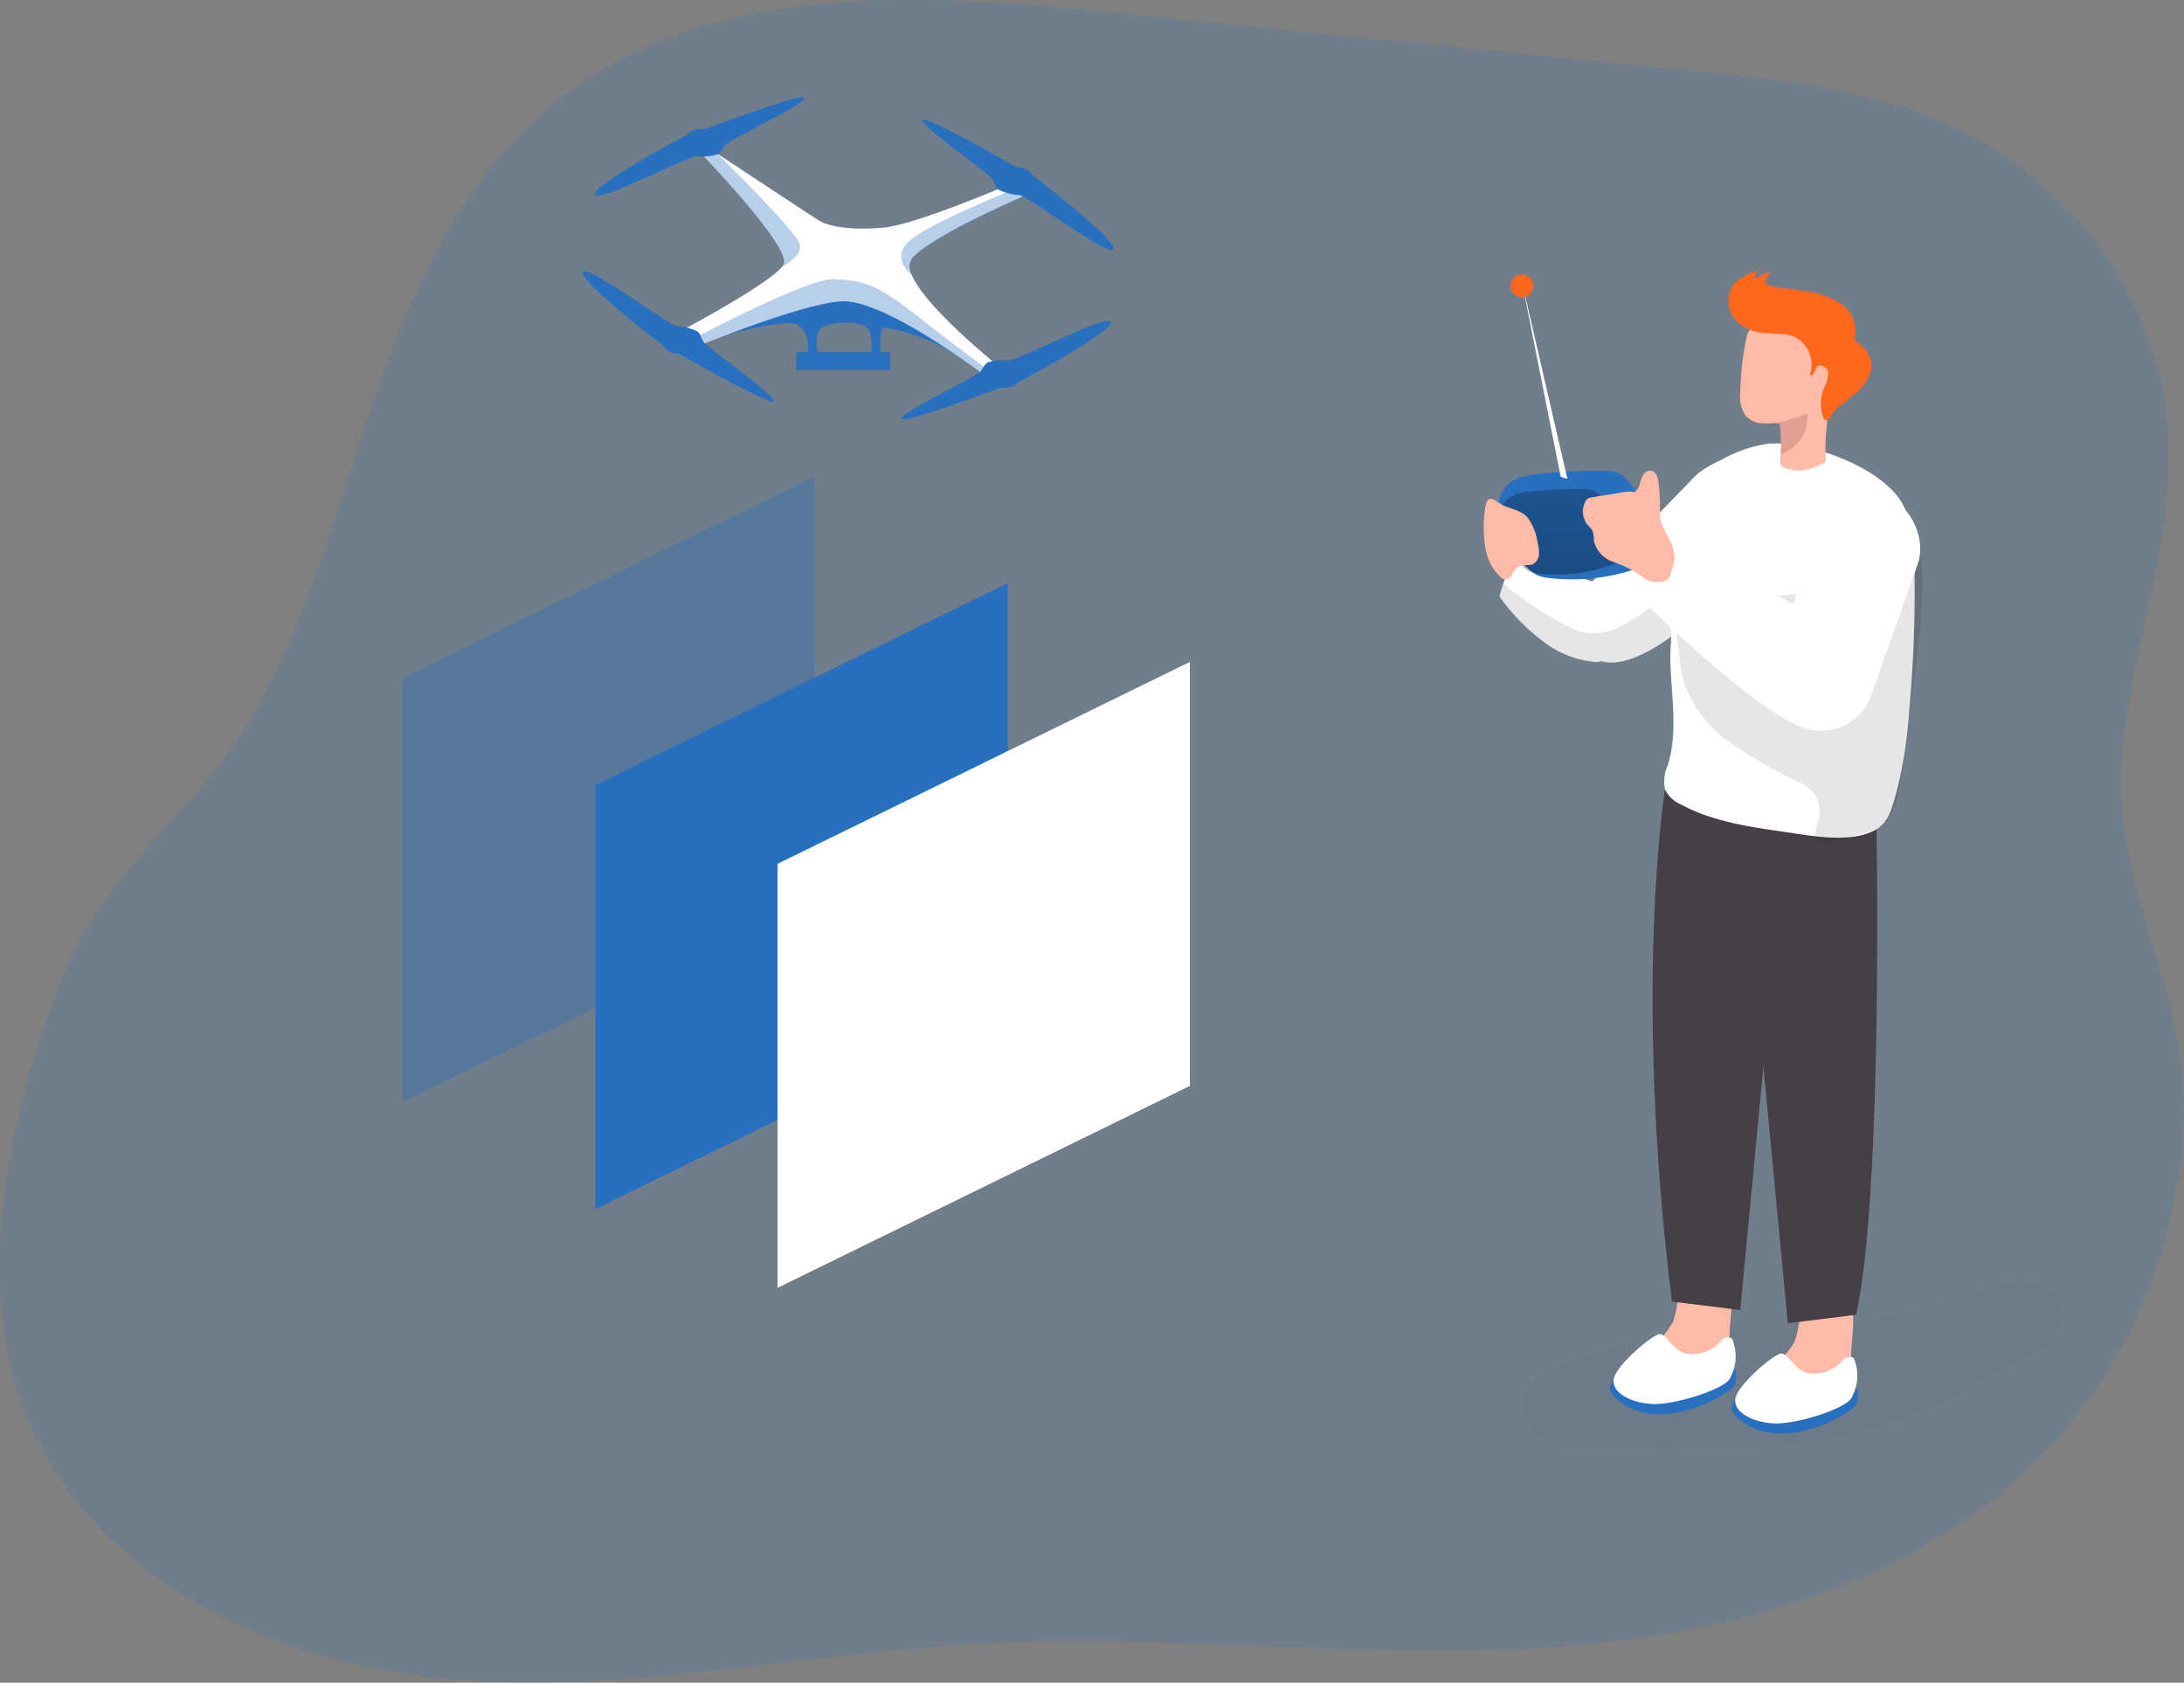 <svg id="Layer_1" data-name="Layer 1" xmlns="http://www.w3.org/2000/svg" xmlns:xlink="http://www.w3.org/1999/xlink" viewBox="0 0 287.76 221.77"><rect x="0" y="0" width="287.76" height="221.77" fill="#808080" stroke="none"/><defs><linearGradient id="linear-gradient" x1="223.62" y1="108.67" x2="231.18" y2="29.04" gradientUnits="userSpaceOnUse"><stop offset="0.01"/><stop offset="0.13" stop-opacity="0.69"/><stop offset="0.25" stop-opacity="0.32"/><stop offset="1" stop-opacity="0"/></linearGradient></defs><title>24</title><path d="M191.48,15.05,244,20.35c11.64,1.17,23.54,2.41,34.13,7.38,15.51,7.27,27,23,28.15,40.09,1,15.16-5.36,29.3-6.13,44.24-.82,16.07,8.2,28.62,8.19,44.74a66.72,66.72,0,0,1-19.14,46.4c-17.12,17.26-42.44,23.76-66.71,25s-48.62-1.91-72.89-.6c-23,1.23-45.82,6.49-68.75,4.74s-47.23-12.55-56.3-33.69c-7.94-18.52-2.65-41.1,4.39-59.12,5.71-14.6,17.89-21.43,25.52-35.21C68.85,78.43,69.65,43.54,94.38,24c19.85-15.68,47.86-13.92,73-11.38Z" transform="translate(-20.62 -10.96)" fill="#276fbf" opacity="0.18" style="isolation:isolate"/><path d="M228.09,190.21c-2.91.85-6.33,2.25-6.82,5.25-.37,2.28,1.32,4.5,3.4,5.5a16.4,16.4,0,0,0,6.79,1.11c15.29.31,31.28.47,45-6.35,3-1.49,5.8-3.28,8.81-4.7a21.07,21.07,0,0,0,4.93-2.71,5.33,5.33,0,0,0,2-5c-.49-2.19-2.88-3.52-5.13-3.59s-4.4.81-6.51,1.58a76.35,76.35,0,0,1-27.64,4.6c-3.92-.08-7.24-.84-11.05.21C237.27,187.42,232.69,188.85,228.09,190.21Z" transform="translate(-20.62 -10.96)" fill="#020202" opacity="0.03"/><polygon points="132.77 132.72 78.45 159.35 78.45 103.47 132.77 76.84 132.77 132.72" fill="#276fbf"/><polygon points="107.31 118.66 52.99 145.28 52.99 89.4 107.31 62.78 107.31 118.66" fill="#276fbf" opacity="0.35" style="isolation:isolate"/><polygon points="156.78 143.11 102.45 169.73 102.45 113.84 156.78 87.23 156.78 143.11" fill="#fff"/><path d="M248.5,186.68a8.81,8.81,0,0,1-.71,3.78,6.3,6.3,0,0,1-2.74,2.54,10.75,10.75,0,0,1-8,.79,1.54,1.54,0,0,1-.92-.55,1.4,1.4,0,0,1-.17-.8,6,6,0,0,1,2.1-3.77,13,13,0,0,0,2.89-3.31c1.23-2.48.32-9.08,5-8C249.83,178.22,248.6,183.92,248.5,186.68Z" transform="translate(-20.62 -10.96)" fill="#ffbaa8"/><path d="M249.15,191.16s.66,1.63-.16,2.59-9.21,6.17-14.86,2S241.8,191,241.8,191Z" transform="translate(-20.62 -10.96)" fill="#276fbf"/><path d="M248.82,187.36a1.21,1.21,0,0,0-1.52.39,4.91,4.91,0,0,1-4.49,1.61c-1.84-.44-2.58-2.56-3.5-2.57s-5.8,4.15-6.07,5.93,2.22,3.1,5,3.27,9-1.73,10.2-3.18A5.93,5.93,0,0,0,248.82,187.36Z" transform="translate(-20.62 -10.96)" fill="#fff"/><path d="M264.53,189.24a9,9,0,0,1-.71,3.78,6.3,6.3,0,0,1-2.74,2.54,10.75,10.75,0,0,1-8,.79,1.55,1.55,0,0,1-.92-.56A1.35,1.35,0,0,1,252,195a6,6,0,0,1,2.1-3.77,13.17,13.17,0,0,0,2.89-3.31c1.23-2.48.32-9.09,5-8C265.85,180.78,264.63,186.48,264.53,189.24Z" transform="translate(-20.62 -10.96)" fill="#ffbaa8"/><path d="M265.17,193.71s.67,1.64-.15,2.59-9.21,6.18-14.86,2,7.66-4.74,7.66-4.74Z" transform="translate(-20.62 -10.96)" fill="#276fbf"/><path d="M264.85,189.92a1.21,1.21,0,0,0-1.52.39,4.92,4.92,0,0,1-4.49,1.61c-1.84-.44-2.58-2.56-3.5-2.58s-5.8,4.15-6.07,5.94,2.21,3.1,5,3.27,9-1.74,10.19-3.19A5.88,5.88,0,0,0,264.85,189.92Z" transform="translate(-20.62 -10.96)" fill="#fff"/><path d="M267.87,120.24s.87,48-2.69,64l-9,1.11-6.25-65.74Z" transform="translate(-20.62 -10.96)" fill="#473f47"/><path d="M240,115s-4.24,25.9.91,67.5l9,1.11,6.25-65.74Z" transform="translate(-20.62 -10.96)" fill="#473f47"/><path d="M229.42,94.34c.1,1.73.66,3.25,2.16,3.75l.39.1c2.77.56,6.41-1.55,8.94-3.39a35,35,0,0,0,3-2.46V73.79l-13.48,13.8A21.11,21.11,0,0,0,229.42,94.34Z" transform="translate(-20.62 -10.96)" fill="#fff"/><path d="M240.81,94.74c0,.86-.11,1.75-.11,2.61,0,4.8,1.11,9.74-.32,14.43A5.25,5.25,0,0,0,240,115a3.94,3.94,0,0,0,2,1.93c4.22,2.31,9.1,3,13.87,3.69,3.58.5,8.67,1.56,12-.37,1.41-.82,1.89-2.35,2.34-3.88,1.44-4.86,1.86-10.08,2.24-15.12.05-.66.09-1.32.13-2,.28-4.58.37-9.18.28-13.77-.06-3.33-.32-6.93-2.5-9.44-2.9-3.35-8.49-5.57-12.74-6.35a14.38,14.38,0,0,0-4.19-.23,17.78,17.78,0,0,0-5.67,1.92c-2.11,1.05-4,1.93-5,4a28.52,28.52,0,0,0-2.35,7.6,27.41,27.41,0,0,0-.14,7.46c.13,1.21.45,2.42.56,3.63Q240.81,94.41,240.81,94.74Z" transform="translate(-20.62 -10.96)" fill="#fff"/><path d="M260.36,121.87c1.39.41,4.6-.86,5.66-1.05.64-.11,1.22-.43,1.85-.58,3.17-.79,3.55-9.71,3.86-12.11.82-6.34,2.09-12.91,2.16-19.27a21.34,21.34,0,0,0-.84-7.26,8.36,8.36,0,0,0-4.76-5.29,2.42,2.42,0,0,0-1.4-.15c-1.94.49-2.34,3.68-2.67,5.23-.5,2.37-1.35,4.82-3.41,6.29-5,3.57-13.47.92-18.89,0a2.5,2.5,0,0,0-1.46,0,1.83,1.83,0,0,0-.78,2.07,10.21,10.21,0,0,0,1,2.17c1.29,2.6.94,5.71,1.68,8.53a15.83,15.83,0,0,0,6.11,8.3,67.52,67.52,0,0,0,9.08,5.24,6.16,6.16,0,0,1,1.91,1.34,4.26,4.26,0,0,1,.92,2.88c0,.66-.84,2.69-.59,3.16A.9.9,0,0,0,260.36,121.87Z" transform="translate(-20.62 -10.96)" fill="#020202" opacity="0.1"/><path d="M250.61,65.72a3,3,0,0,0,1.95,1,10.76,10.76,0,0,0,1.88,0l.36,0a.43.43,0,0,1,.25.05.41.41,0,0,1,.11.28,20.64,20.64,0,0,1,.08,3.77h0l-.06.68a1.23,1.23,0,0,0,.06.71,1.18,1.18,0,0,0,.76.5,5.83,5.83,0,0,0,1.7.29,7.63,7.63,0,0,0,3.47-1.22,35.42,35.42,0,0,1,.34-6.43c.4-2.75,1.12-5.5.82-8.26a5.37,5.37,0,0,0-1.13-3,5.38,5.38,0,0,0-4.09-1.47,10.31,10.31,0,0,0-5.62,1.54c-.62.42-.69,1-.84,1.66-.21,1.08-.38,2.18-.5,3.28s-.22,2.5-.24,3.77A4.27,4.27,0,0,0,250.61,65.72Z" transform="translate(-20.62 -10.96)" fill="#ffbaa8"/><path d="M252.79,54.8c1.41.24,3,0,4.28.54a4.16,4.16,0,0,1,2,5.08c.54.19.63-.78,1-1.17s1.35.13,1.42.81A4.22,4.22,0,0,1,261,62a5.66,5.66,0,0,0-.25,3.76c.08.29.3.64.59.56s.5-.57.68-.79a7.74,7.74,0,0,1,.94-1c.65-.57,1.37-1.07,2-1.63,1.19-1,2.29-2.35,2.22-3.9a3.39,3.39,0,0,0-.61-1.75,4,4,0,0,0-1.15-1.13c-.19-.12-.41-.25-.45-.47a.9.9,0,0,1,.05-.36,4.23,4.23,0,0,0-1.76-4.23,10.29,10.29,0,0,0-4.52-1.68c-1-.18-2.08-.33-3.12-.45a6.9,6.9,0,0,1-2.51-.6,6.77,6.77,0,0,1,.83-1.6,8,8,0,0,0-2.1,1,3.21,3.21,0,0,1,.28-1.05,6.41,6.41,0,0,0-3.09,1.76,3.71,3.71,0,0,0-.11,4.19,5.23,5.23,0,0,0,3.48,2.12Z" transform="translate(-20.62 -10.96)" fill="#ff681c"/><path d="M254.44,66.73l.36,0a.43.43,0,0,1,.25.05.41.41,0,0,1,.11.28,20.64,20.64,0,0,1,.08,3.77h0a5.07,5.07,0,0,0,3.48-5.36,20.88,20.88,0,0,1-4.25,1.26Z" transform="translate(-20.62 -10.96)" fill="#e0a091"/><path d="M218.18,89.55A26.3,26.3,0,0,0,224.65,96a12.87,12.87,0,0,0,6.08,2.19,2,2,0,0,0,.85-.09,2.33,2.33,0,0,0,1.17-.81,6.77,6.77,0,0,0,1.56-3.85c.15-3.69-3.85-5.84-3.85-5.84s-9.12-2.91-10.2-2.43c-.6.25-1.16,1.53-1.55,2.65C218.39,88.74,218.18,89.55,218.18,89.55Z" transform="translate(-20.62 -10.96)" fill="#fff"/><rect x="256.95" y="75.53" width="13.69" height="32.23" rx="6.85" transform="translate(461.14 255.25) rotate(-160.47)" fill="#fff"/><path d="M218.18,89.55A26.3,26.3,0,0,0,224.65,96a12.87,12.87,0,0,0,6.08,2.19,2,2,0,0,0,.85-.09l.39.1c2.77.56,6.41-1.55,8.94-3.39l0-.06L240,89.2a21.83,21.83,0,0,1-5.72,4.23,8.14,8.14,0,0,1-4.89.91,4.89,4.89,0,0,1-1.32-.4,43.16,43.16,0,0,1-9.39-6.13C218.39,88.74,218.18,89.55,218.18,89.55Z" transform="translate(-20.62 -10.96)" fill="#020202" opacity="0.1"/><path d="M256.64,90.45l-15.08-8.22-5.82,6.59s19,19.16,24.6,18.4,3.24-6.7,3.24-6.7S265.69,94.14,256.64,90.45Z" transform="translate(-20.62 -10.96)" fill="#fff"/><path d="M223,73.46c-1.61.21-3.37.66-4.26,2a4.16,4.16,0,0,0-.61,1.77c-.3,2.61,1.23,5.05,2.71,7.22a6.27,6.27,0,0,0,2.31,2.32,5.83,5.83,0,0,0,1.65.38,26.43,26.43,0,0,0,12.63-1.67,1.32,1.32,0,0,0,1-1.36,8.64,8.64,0,0,0-.05-3.72,10.26,10.26,0,0,0-.91-2c-1.16-2.11-2.15-5.39-5-5.39A73.21,73.21,0,0,0,223,73.46Z" transform="translate(-20.62 -10.96)" fill="#276fbf"/><path d="M222,75.78a4.61,4.61,0,0,0-3.36,1.58,3.28,3.28,0,0,0-.47,1.39c-.24,2.06,1,4,2.13,5.68a4.85,4.85,0,0,0,1.82,1.83,4.4,4.4,0,0,0,1.3.3,20.82,20.82,0,0,0,9.94-1.31,1.44,1.44,0,0,0,.52-.31,1.36,1.36,0,0,0,.28-.76,7.05,7.05,0,0,0,0-2.93,7.68,7.68,0,0,0-.72-1.57c-.91-1.67-1.69-4.25-3.94-4.25A59.92,59.92,0,0,0,222,75.78Z" transform="translate(-20.62 -10.96)" fill="url(#linear-gradient)"/><path d="M239.2,79c0-.15-.11-.3-.16-.44A4.84,4.84,0,0,0,236.91,76a5.1,5.1,0,0,0-2.85-.09l-3.77.6a1.39,1.39,0,0,0-.41.12,1.06,1.06,0,0,0-.36.4,2.82,2.82,0,0,0,.32,3.16,3.32,3.32,0,0,1,.63.77,3.91,3.91,0,0,1,.15,1.24,3.9,3.9,0,0,0,2.51,2.8,16.28,16.28,0,0,1,3.54,1.7,6,6,0,0,0,1,.72,3.49,3.49,0,0,0,1.9.18,1.37,1.37,0,0,0,.77-.23,1.29,1.29,0,0,0,.33-.62c.49-1.49.83-2.31.29-3.81-.46-1.25-1.56-2.69-1.65-4a28.25,28.25,0,0,0-.2-4.68c-.12-.55-.39-1.18-.95-1.26a1.07,1.07,0,0,0-1,.49,3.53,3.53,0,0,0-.43,1.06,2.44,2.44,0,0,1-1.05,1.57" transform="translate(-20.62 -10.96)" fill="#ffbaa8"/><path d="M223.22,82.54a4.82,4.82,0,0,1,.18,1.5,1.58,1.58,0,0,1-.76,1.24c-.62.31-1.44,0-2,.4a2.85,2.85,0,0,0-.77,1,1.13,1.13,0,0,1-1,.63,1.19,1.19,0,0,1-.56-.31,6.74,6.74,0,0,1-2-3.94,16.84,16.84,0,0,1,0-5.16c.23-1.59.79-1.38,1.87-.63s2.64.79,3.62,1.79A7.21,7.21,0,0,1,223.22,82.54Z" transform="translate(-20.62 -10.96)" fill="#ffbaa8"/><path d="M226.25,73.79l-5.11-25.73,5.93,25.73S227.6,74.31,226.25,73.79Z" transform="translate(-20.62 -10.96)" fill="#fff"/><circle cx="200.52" cy="37.67" r="1.5" fill="#ff681c"/><path d="M111.34,56.49s12.24-3.8,14.3-2.75S127,58.12,127,58.12h1.48s-.9-3.53.73-4.17,4.44-.68,5.55.11.58,4.06.58,4.06h1.26s-.16-3.64.37-3.9,5.85,1,9.58,3.48c2.62,1.75-4.78-3.87-9.38-7.34a9.9,9.9,0,0,0-7.51-1.87h0a19.13,19.13,0,0,0-5.48,1.73Z" transform="translate(-20.62 -10.96)" fill="#276fbf"/><path d="M153,59.87l-1.1.64-.8.46s-12.75-9.82-18.85-10.29c-3.71-.29-14.64,3.87-19.69,5.89h0c-1.61.65-2.62,1.08-2.62,1.08l-.63-2.53s12.07-6.33,14.27-8.92a1.52,1.52,0,0,0,.29-.42c1-2.22-10.41-14.1-10.41-14.1l.43-.86.17-.32,1.24.82,0,0c3.36,2.22,12.3,8.13,13.14,8.65,1,.63,3.4,1.42,8.47,1,4.29-.34,16.7-5.71,16.7-5.71l.86.49,1.52.86s-12.51,5.3-15.2,8.4a2,2,0,0,0-.06,2.12h0C142.57,51.68,153,59.87,153,59.87Z" transform="translate(-20.62 -10.96)" fill="#fff"/><path d="M111.23,28.67S99.2,35.06,99,36.54s12.42-5.07,13.4-5a7.12,7.12,0,0,0,2.83-.26c.39-.22.6-.75,1-1.27s10.71-5.49,10.39-6.18S113.43,28,113.43,28A2.43,2.43,0,0,0,111.23,28.67Z" transform="translate(-20.62 -10.96)" fill="#276fbf"/><path d="M156.6,34s10.83,8.26,10.75,9.74-11.43-7-12.42-7.07a7.1,7.1,0,0,1-2.75-.72c-.35-.28-.47-.83-.8-1.42s-9.68-7.16-9.25-7.79S154.54,33,154.54,33,156.08,33,156.6,34Z" transform="translate(-20.62 -10.96)" fill="#276fbf"/><path d="M154.8,61.32s12-6.38,12.2-7.86-12.43,5.07-13.41,5a7.16,7.16,0,0,0-2.83.26c-.39.22-.6.74-1,1.27s-10.72,5.49-10.4,6.18S152.61,62,152.61,62A2.43,2.43,0,0,0,154.8,61.32Z" transform="translate(-20.62 -10.96)" fill="#276fbf"/><path d="M108.12,56.6s-10.84-8.26-10.75-9.74,11.43,7,12.42,7.08a6.94,6.94,0,0,1,2.74.71c.35.28.48.84.81,1.42s9.67,7.17,9.25,7.79-12.42-6.22-12.42-6.22S108.64,57.65,108.12,56.6Z" transform="translate(-20.62 -10.96)" fill="#276fbf"/><path d="M123.55,46.2a1.52,1.52,0,0,0,.29-.42c1-2.22-10.41-14.1-10.41-14.1l.43-.86,1.41.5,0,0c.58.58,9.94,9.86,10.67,11.66C126.5,44.28,124.73,45.54,123.55,46.2Z" transform="translate(-20.62 -10.96)" fill="#276fbf" opacity="0.33"/><path d="M156,36.67s-12.51,5.3-15.2,8.4a2,2,0,0,0-.06,2.12c-.19-.15-2.81-2.28-.28-4.5s12.29-6.18,14-6.88Z" transform="translate(-20.62 -10.96)" fill="#276fbf" opacity="0.33"/><path d="M151.88,60.51l-.8.46s-12.75-9.82-18.85-10.29c-3.71-.29-14.64,3.87-19.69,5.89h0V55.29s14.73-7.74,17.93-7.54,4.93.13,10.44,4.41C145.76,56,150.78,59.69,151.88,60.51Z" transform="translate(-20.62 -10.96)" fill="#276fbf" opacity="0.33"/><rect x="104.89" y="46.39" width="12.38" height="2.37" fill="#276fbf"/></svg>